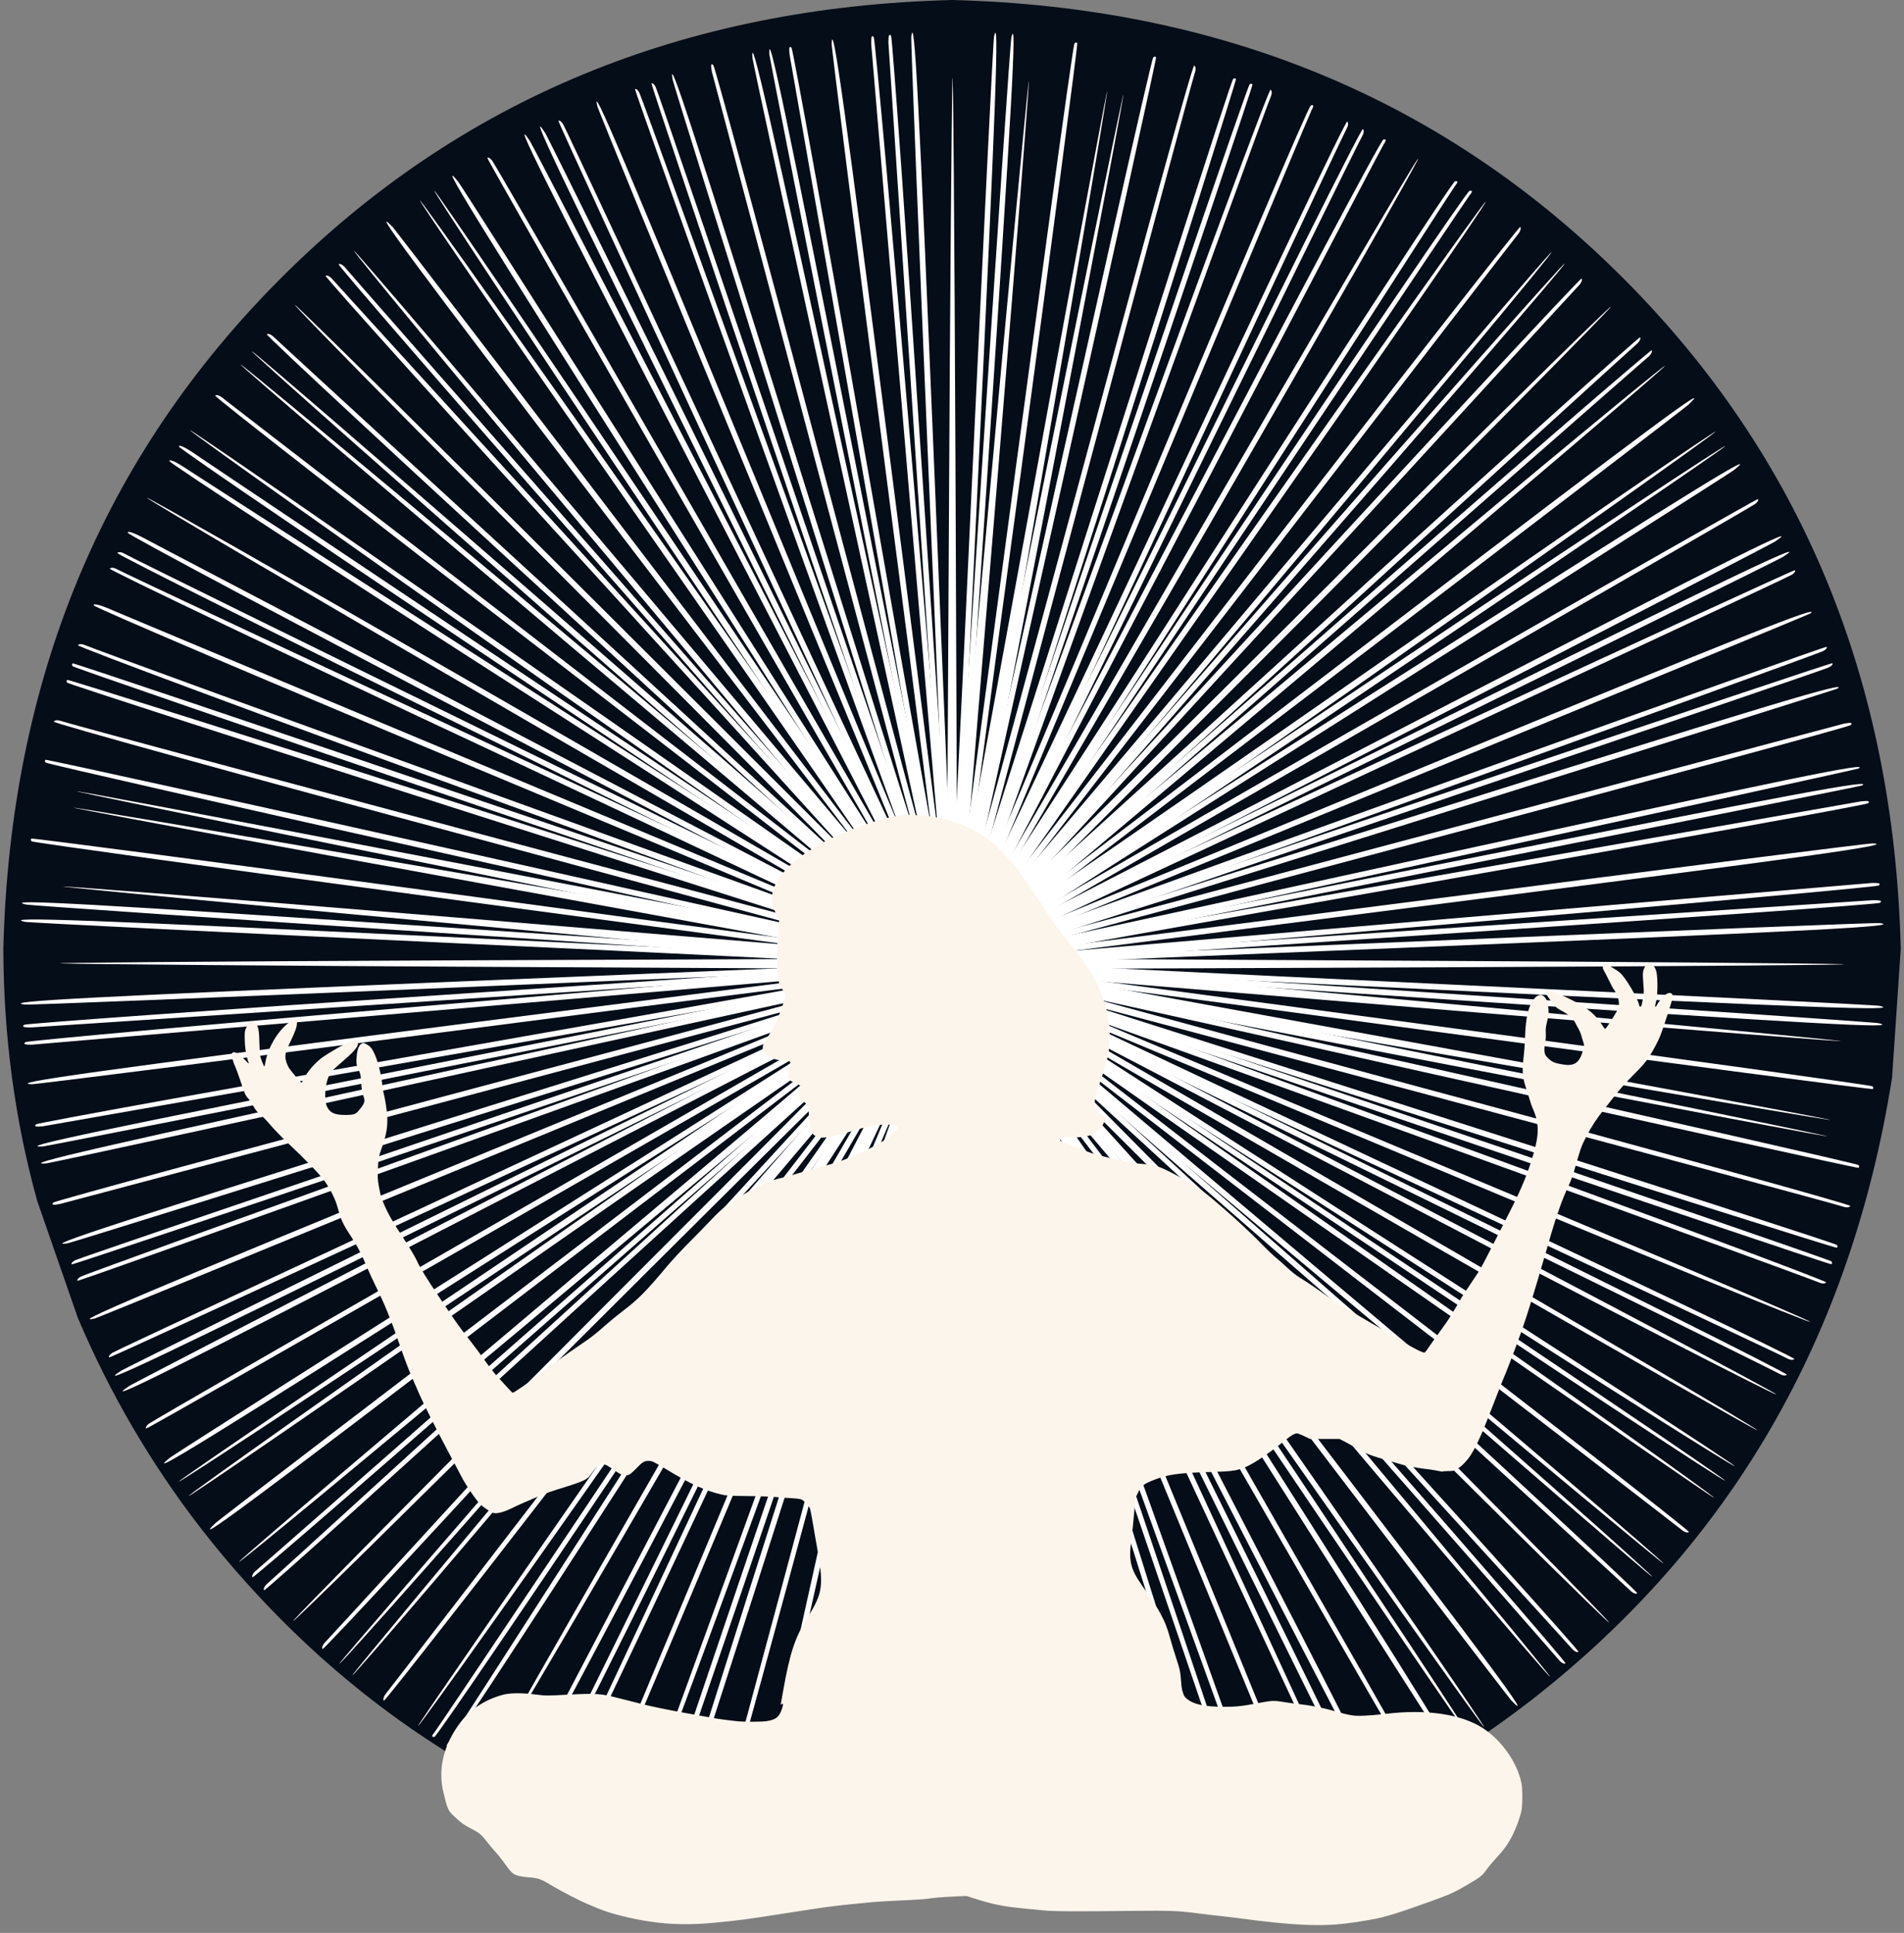 <?xml version="1.0" encoding="UTF-8" standalone="no"?><svg xmlns="http://www.w3.org/2000/svg" xmlns:xlink="http://www.w3.org/1999/xlink" fill="#000000" height="1253.4" preserveAspectRatio="xMidYMid meet" version="1" viewBox="-7.5 169.8 1234.7 1253.4" width="1234.7" zoomAndPan="magnify"><rect x="-7.5" y="169.8" width="1234.7" height="1253.4" fill="#808080" stroke="none"/><g><g><g fill="#050d18" id="change1_1"><path d="M1225.096,785.017L1219.48,868.498Q1179.552,1120.785,985.82,1272.045Q790.748,1423.183,526.399,1394.617Q274.111,1354.689,122.851,1160.957Q74.386,1098.335,43.01,1024.487L16.639,948.566Q-5.092,870.205,-5.337,785.017Q1.26,523.589,174.856,349.993Q348.452,176.398,609.88,169.801Q871.308,176.398,1044.903,349.993Q1218.499,523.589,1225.096,785.017" fill="inherit"/></g><g fill="#ffffff"><g id="change2_3"><path d="M607.194,1116.255L606.522,833.043L569.163,1111.781C548.583,1265.019,531.134,1390.966,530.463,1391.637C529.792,1392.308,529.12,1392.308,528.673,1391.861C528.225,1391.413,544.78,1265.69,565.361,1112.452C586.165,959.213,602.719,833.266,602.496,832.148C602.272,831.253,568.94,953.844,528.225,1104.398C487.734,1255.176,453.732,1377.991,452.836,1377.32C451.942,1376.649,451.718,1375.083,452.165,1373.517C456.192,1361.437,596.679,836.622,595.784,835.951C595.337,835.504,546.569,950.936,487.287,1092.766C428.229,1234.594,378.566,1350.922,377.224,1351.369C375.21,1352.041,375.21,1351.146,376.776,1348.237C378.566,1344.882,488.853,1080.909,582.139,856.98C588.626,841.097,593.548,828.345,593.1,828.345C592.653,828.345,528.673,938.408,450.599,1073.079C372.749,1207.75,308.322,1317.366,307.427,1316.919C306.532,1316.248,525.541,935.053,585.718,832.819C590.192,825.213,590.192,825.213,585.941,829.464C583.481,831.924,505.183,932.816,411.898,1053.84C318.836,1174.865,242.105,1273.296,241.434,1272.625C240.763,1271.954,241.21,1270.164,242.329,1268.598C243.671,1267.032,317.941,1170.615,407.424,1054.288C496.907,937.961,573.861,838.412,578.112,832.819C589.073,818.949,545.451,861.454,351.05,1055.407C258.436,1147.573,182.599,1222.067,182.599,1220.949C182.599,1219.83,272.529,1128.782,382.369,1018.719C581.914,818.949,581.914,818.726,550.596,842.439C533.371,855.413,432.255,932.592,325.771,1013.797C155.978,1143.546,115.04,1173.97,132.265,1157.416C134.726,1155.179,234.946,1078.448,354.853,987.176C474.759,895.904,574.532,819.621,576.322,817.608C578.336,815.594,576.546,816.041,571.848,818.726C463.127,882.035,87.971,1096.792,87.3,1096.121C86.629,1095.673,87.524,1094.107,89.09,1092.989C90.656,1091.647,200.272,1028.562,332.482,952.501C464.692,876.442,574.085,813.357,575.204,812.238C578.112,809.553,599.364,800.829,312.349,918.946C172.756,976.438,56.429,1024.087,53.968,1024.758C36.519,1029.009,83.721,1009.099,311.23,915.59C537.621,822.752,585.942,802.396,571.848,806.646C564.466,808.883,37.861,948.922,31.597,950.488C27.123,951.383,25.557,951.159,27.123,949.593C28.465,948.475,151.727,914.918,301.611,875.099C451.27,835.279,573.414,802.396,572.967,801.948C572.743,801.724,447.467,817.383,294.452,837.292C141.661,856.979,15.043,873.086,13.029,872.862C-3.077,872.191,52.402,864.585,294.228,833.49L570.282,798.145L315.481,796.802C175.217,796.131,48.151,795.012,32.716,794.565C17.28,794.117,132.265,793.223,288.188,792.552L571.624,791.434L292.886,754.074C139.647,733.493,13.7,716.044,13.029,715.373C12.358,714.702,12.358,714.03,12.806,713.583C13.253,713.136,138.976,729.69,292.215,750.271C445.454,771.076,571.401,787.631,572.519,787.407C573.414,787.183,450.823,753.851,300.268,713.136C149.49,672.645,26.676,638.642,27.347,637.746C28.018,636.852,29.584,636.628,31.15,637.075C43.006,641.102,568.045,781.367,568.716,780.696C569.163,780.249,453.507,731.48,311.901,672.421C170.071,613.363,53.744,563.7,53.296,562.358C52.849,561.016,56.876,561.91,62.245,564.147C69.18,567.279,493.326,744.455,569.163,775.775C572.966,777.564,576.322,778.459,576.322,778.235C576.322,777.788,466.258,713.584,331.587,635.734C196.916,557.66,87.3,493.233,87.747,492.562C88.419,491.443,455.297,702.174,571.848,770.629C579.454,775.327,579.454,775.327,575.204,770.853C572.743,768.392,471.851,690.095,350.826,596.809C229.801,503.747,131.37,427.016,132.041,426.345C132.712,425.674,134.502,426.121,136.068,427.24C137.634,428.582,234.051,502.852,350.379,592.335C466.706,682.041,566.255,758.773,571.848,763.247C586.165,774.208,540.976,728.125,349.26,535.737C257.093,443.347,182.599,367.51,183.717,367.51C184.836,367.51,275.884,457.44,385.948,567.28L585.941,766.826L557.978,729.914C542.542,709.557,465.363,608.442,386.395,505.09C260.672,340.218,230.696,299.951,247.25,317.177C249.487,319.637,326.218,419.857,417.49,539.764C508.763,659.671,585.047,759.444,587.06,761.234C589.073,763.247,588.626,761.458,585.941,756.759C535.831,671.08,307.874,272.883,308.545,272.212C308.993,271.541,310.559,272.435,311.677,274.002C313.019,275.568,376.104,385.183,452.164,517.394C528.225,649.604,591.31,758.996,592.429,760.115C595.113,763.247,602.496,781.367,485.721,497.26C428.228,357.668,380.578,241.341,379.908,238.88C375.657,221.654,395.343,268.409,489.076,496.142C582.138,722.533,602.272,770.629,598.021,756.759C595.784,749.377,455.744,222.773,454.178,216.509C453.283,212.035,453.507,210.469,455.073,212.035C456.191,213.377,489.747,336.863,529.567,486.522C569.387,636.182,602.272,758.325,602.719,758.102C602.943,757.654,587.284,632.379,567.374,479.364C547.688,326.573,531.58,199.955,531.804,197.942C532.475,182.059,540.081,237.314,571.176,479.14L606.522,755.194L607.865,504.867C608.535,367.287,609.654,239.999,610.101,222.102C610.548,204.206,611.444,317.401,612.115,473.548L613.234,757.654L625.09,668.172C664.686,371.985,688.175,198.837,689.293,197.942C689.965,197.271,690.635,197.271,691.083,197.718C691.53,198.166,674.976,323.889,654.395,477.127C633.591,630.366,617.036,756.312,617.26,757.431C617.484,758.325,650.816,635.734,691.53,485.18C732.021,334.403,765.801,211.588,766.919,212.259C767.814,212.93,768.037,214.496,767.59,216.062C763.564,228.142,623.3,752.957,623.971,753.628C624.419,754.075,673.187,638.643,732.245,496.813C791.527,354.984,840.966,238.657,842.532,238.209C844.545,237.538,844.545,238.433,842.979,241.341C841.19,244.696,730.903,508.669,637.617,732.823C631.13,748.482,626.208,761.234,626.656,761.234C626.88,761.234,691.083,651.17,768.933,516.499C847.006,381.828,911.433,271.989,912.105,272.66C912.999,273.107,851.704,380.486,776.091,511.354C700.479,641.998,636.499,752.509,634.038,756.759L629.564,764.589L634.486,758.996C637.17,755.865,715.467,654.973,808.305,534.62C901.144,414.266,977.874,316.283,978.322,316.954C978.993,317.625,978.545,319.415,977.427,320.981C976.084,322.546,903.38,416.95,815.688,530.816C727.994,644.683,651.264,744.232,645,752.285C630.012,771.524,654.619,747.587,868.929,534.172C961.32,442.005,1037.156,367.511,1037.156,368.63C1037.156,369.749,947.227,460.797,837.611,570.86L637.841,770.853L674.753,742.889C695.11,727.454,796.225,650.275,899.577,571.307C1064.449,445.585,1104.716,415.609,1087.491,432.163C1085.03,434.4,984.809,511.131,864.903,602.402C744.996,693.674,645.224,769.958,643.434,771.971C641.421,773.985,643.21,773.537,647.908,770.853C766.92,701.504,1131.784,492.787,1132.456,493.458C1133.127,493.906,1132.232,495.472,1130.666,496.59C1129.1,497.932,1019.483,561.017,887.273,637.077C755.063,713.137,645.895,776.222,644.553,777.341C641.644,780.025,620.168,788.749,909.421,669.738C1128.429,579.585,1173.17,561.912,1166.683,567.505C1166.235,567.952,1050.132,615.825,908.526,673.988C682.135,766.826,633.815,787.183,647.908,782.933C655.29,780.696,1181.895,640.657,1188.158,639.091C1192.633,638.196,1194.198,638.419,1192.633,639.986C1191.514,641.104,1067.805,674.66,918.145,714.479C768.486,754.299,646.342,787.183,646.566,787.631C647.014,787.855,772.288,771.971,925.304,752.285C1078.095,732.599,1204.936,716.493,1206.95,716.716C1222.833,717.388,1166.683,725.218,925.304,756.089L649.027,791.434L904.052,792.776C1044.315,793.447,1171.605,794.566,1187.041,795.014C1202.476,795.462,1087.491,796.355,931.568,797.027L648.132,798.145L926.869,835.504C1080.108,856.085,1206.055,873.535,1206.726,874.206C1207.398,874.877,1207.398,875.548,1206.95,875.995C1206.503,876.443,1080.78,859.889,927.54,839.307C774.302,818.502,648.356,801.948,647.237,802.172C646.342,802.396,768.933,835.728,919.487,876.442C1070.265,916.933,1193.08,950.937,1192.409,951.832C1191.738,952.727,1190.172,952.95,1188.606,952.503C1176.526,948.476,651.711,808.212,651.04,808.883C650.593,809.33,766.025,858.098,907.855,917.38C1049.685,976.439,1166.013,1025.879,1166.46,1026.997C1166.684,1028.116,1055.054,982.479,918.145,925.21C627.327,803.961,643.434,810.449,643.434,811.568C643.434,812.015,753.497,875.995,888.169,954.068C1022.84,1031.918,1132.456,1096.346,1132.008,1097.241C1131.338,1098.135,750.142,879.127,647.908,818.95C640.302,814.476,640.302,814.476,644.553,818.726C647.014,821.187,747.905,899.484,868.93,992.769C989.955,1085.831,1088.386,1162.563,1087.715,1163.234C1087.044,1163.905,1085.254,1163.458,1083.689,1162.339C1082.122,1160.996,985.705,1086.726,869.377,997.244C753.05,907.537,653.501,830.806,647.908,826.332C633.591,815.37,678.779,861.454,870.496,1053.841C962.663,1146.232,1037.157,1222.068,1036.039,1222.068C1034.92,1222.068,943.872,1132.138,833.808,1022.522C634.038,822.753,633.815,822.753,657.528,854.072C670.502,871.297,747.681,972.412,828.887,1078.896C958.637,1248.69,989.061,1289.628,972.506,1272.402C970.269,1269.941,893.538,1169.721,802.265,1049.815C710.993,929.908,634.709,830.135,632.696,828.345C630.683,826.332,631.13,828.121,633.815,832.819C697.124,941.541,911.882,1316.696,911.211,1317.367C910.763,1318.038,909.197,1317.143,908.079,1315.577C906.737,1314.011,843.652,1204.395,767.591,1072.185C691.531,939.975,628.445,830.806,627.327,829.464C624.642,826.556,615.694,804.409,734.93,1094.555C792.87,1235.266,840.072,1351.594,839.625,1352.937C838.506,1355.844,848.797,1380.228,727.995,1086.726C637.618,866.599,617.484,818.726,621.734,832.819C623.971,840.202,764.012,1366.806,765.578,1373.07C766.473,1377.544,766.249,1379.11,764.907,1377.544C763.565,1376.425,730.008,1252.716,690.188,1103.056C650.369,953.397,617.484,831.253,617.036,831.477C616.813,831.924,632.472,957.2,652.382,1110.215C672.069,1263.006,688.176,1389.624,687.952,1391.638C687.281,1407.744,679.675,1352.041,648.579,1110.438L613.234,834.162L611.892,1115.36C611.22,1269.941,609.878,1397.23,609.207,1398.124C608.313,1398.796,607.417,1271.955,607.194,1116.255 Z" fill="inherit"/></g><g id="change2_4"><path d="M579.537,1114.832L603.244,832.613L542.032,1107.101C508.338,1257.999,480.114,1381.977,479.388,1382.588C478.661,1383.198,477.993,1383.141,477.586,1382.656C477.178,1382.172,504.492,1258.34,538.186,1107.442C572.103,956.563,599.436,832.508,599.309,831.375C599.163,830.464,555.403,949.731,501.881,1096.222C448.563,1242.955,404.116,1362.388,403.282,1361.642C402.449,1360.896,402.36,1359.317,402.941,1357.795C407.992,1346.106,593.129,835.331,592.295,834.586C591.888,834.102,533.366,944.908,462.096,1081.109C391.05,1217.328,331.559,1328.95,330.183,1329.28C328.12,1329.775,328.197,1328.883,330.007,1326.121C332.079,1322.932,464.677,1069.431,576.89,854.362C584.72,839.096,590.721,826.815,590.275,826.777C589.83,826.738,516.614,930.887,427.239,1058.337C338.087,1185.808,264.464,1289.472,263.611,1288.949C262.777,1288.204,513.783,927.274,582.535,830.599C587.648,823.407,587.648,823.407,583.047,827.275C580.384,829.515,493.693,923.293,390.337,1035.84C287.204,1148.405,202.286,1239.867,201.675,1239.14C201.064,1238.413,201.664,1236.669,202.913,1235.205C204.385,1233.761,286.679,1144.093,385.841,1035.9C485.004,927.707,570.242,835.151,574.958,829.945C587.073,817.07,539.953,855.662,329.58,1032.162C229.377,1116.015,147.41,1183.706,147.506,1182.592C147.603,1181.477,245.035,1098.507,363.941,998.306C579.94,816.454,579.96,816.231,546.716,837.16C528.438,848.604,421.055,916.793,307.976,988.532C127.646,1103.185,84.241,1129.972,102.828,1114.963C105.472,1112.946,211.924,1045.125,339.242,964.512C466.559,883.9,572.528,816.487,574.484,814.635C576.663,812.802,574.842,813.094,569.93,815.364C456.163,869.08,63.916,1050.751,63.305,1050.025C62.675,1049.521,63.702,1048.038,65.358,1047.059C67.033,1045.856,181.673,992.439,319.939,928.041C458.205,863.643,572.621,810.208,573.832,809.19C576.96,806.765,598.884,799.903,302.768,892.877C158.745,938.141,38.749,975.601,36.239,976.058C18.489,978.791,67.23,963.017,301.943,889.437C535.483,816.43,585.377,800.308,570.97,803.329C563.422,804.922,26.719,899.117,20.344,900.138C15.809,900.644,14.268,900.286,15.963,898.861C17.397,897.862,143.09,875.04,295.844,848.269C448.375,821.478,572.896,799.23,572.489,798.745C572.285,798.503,446.127,803.321,291.966,809.987C138.047,816.449,10.513,821.598,8.526,821.202C-7.463,819.147,48.465,816.344,292.07,806.179L570.142,794.725L316.401,771.457C176.716,758.715,50.219,746.664,34.879,744.89C19.539,743.115,134.174,752.121,289.576,764.873L572.056,788.154L297.568,726.942C146.67,693.248,22.692,665.024,22.082,664.297C21.471,663.571,21.528,662.902,22.013,662.495C22.497,662.088,146.328,689.401,297.227,723.096C448.106,757.013,572.161,784.346,573.295,784.219C574.206,784.073,454.938,740.314,308.447,686.792C161.713,633.474,42.281,589.026,43.027,588.192C43.773,587.358,45.352,587.27,46.874,587.85C58.34,592.883,569.357,777.817,570.083,777.206C570.567,776.799,459.538,718.257,323.541,647.229C187.321,576.183,75.699,516.692,75.369,515.316C75.039,513.94,78.974,515.178,84.13,517.869C90.77,521.587,498.093,734.611,570.953,772.341C574.587,774.452,577.853,775.632,577.873,775.409C577.911,774.963,473.782,701.525,346.311,612.372C218.86,522.997,115.196,449.375,115.699,448.745C116.465,447.688,463.843,689.214,574.07,767.446C581.243,772.781,581.243,772.781,577.394,767.958C575.154,765.295,481.376,678.604,368.829,575.248C256.263,472.115,164.802,387.196,165.528,386.585C166.255,385.974,167.999,386.574,169.463,387.824C170.908,389.296,260.575,471.589,368.768,570.752C476.943,670.137,569.519,755.153,574.705,760.091C588.026,772.244,546.971,722.443,372.525,514.267C288.653,414.288,220.962,332.32,222.076,332.417C223.191,332.513,306.161,429.946,406.362,548.851L588.439,764.871L563.756,725.689C550.129,704.078,481.94,596.696,412.161,486.93C301.095,311.85,274.695,269.152,289.705,287.738C291.723,290.382,359.543,396.835,440.156,524.152C520.769,651.47,588.182,757.438,590.034,759.395C591.867,761.574,591.575,759.753,589.305,754.841C546.755,665.166,353.917,248.827,354.644,248.216C355.147,247.586,356.63,248.612,357.61,250.269C358.812,251.944,412.228,366.583,476.627,504.849C541.025,643.115,594.461,757.532,595.479,758.743C597.884,762.093,603.68,780.782,511.791,487.679C466.527,343.656,429.066,223.659,428.61,221.15C425.857,203.622,441.447,251.898,515.231,486.853C588.462,720.414,604.381,770.065,601.34,755.881C599.747,748.333,505.551,211.63,504.53,205.255C504.024,200.72,504.381,199.179,505.807,200.874C506.805,202.308,529.609,328.223,556.399,480.755C583.19,633.286,605.44,757.807,605.905,757.622C606.167,757.196,601.348,631.038,594.682,476.877C588.219,322.958,583.07,195.424,583.466,193.438C585.502,177.671,588.323,233.376,598.489,476.981L609.944,755.053L632.827,505.77C645.337,368.759,657.407,242.039,659.393,224.247C661.379,206.456,652.528,319.308,639.758,474.933L616.419,758.081L635.933,669.951C700.875,378.272,739.179,207.788,740.37,206.993C741.097,206.382,741.766,206.44,742.173,206.924C742.58,207.408,715.267,331.24,681.573,482.138C647.656,633.017,620.323,757.072,620.449,758.205C620.596,759.116,664.356,639.849,717.877,493.357C771.195,346.625,815.42,227.173,816.476,227.938C817.31,228.684,817.398,230.263,816.817,231.785C811.766,243.473,626.852,754.268,627.463,754.994C627.871,755.478,686.393,644.672,757.439,508.452C828.709,372.251,887.976,260.611,889.575,260.3C891.639,259.805,891.562,260.696,889.751,263.459C887.679,266.647,755.082,520.148,642.85,735.441C635.038,750.484,629.038,762.764,629.483,762.803C629.706,762.822,703.145,658.693,792.297,531.223C881.672,403.771,955.313,299.885,955.924,300.611C956.778,301.133,886.467,402.838,799.871,526.713C713.295,650.364,640.04,754.957,637.223,758.981L632.092,766.396L637.476,761.248C640.42,758.359,727.11,664.58,829.963,552.664C932.816,440.747,1017.695,349.732,1018.083,350.44C1018.694,351.166,1018.094,352.911,1016.845,354.374C1015.373,355.819,934.813,443.615,837.645,549.511C740.477,655.406,655.463,747.982,648.529,755.466C631.941,773.344,658.517,751.614,890.401,557.436C990.382,473.564,1072.348,405.873,1072.252,406.988C1072.155,408.102,974.723,491.072,856.041,591.293L639.799,773.349L678.98,748.666C700.591,735.04,807.973,666.851,917.738,597.072C1092.819,486.006,1135.517,459.607,1116.931,474.617C1114.287,476.634,1007.834,544.454,880.517,625.067C753.199,705.68,647.231,773.093,645.274,774.945C643.096,776.778,644.917,776.486,649.828,774.216C774.367,715.367,1155.842,538.829,1156.453,539.555C1157.083,540.059,1156.058,541.542,1154.401,542.521C1152.726,543.724,1038.086,597.139,899.82,661.538C761.553,725.937,647.361,779.391,645.927,780.39C642.798,782.814,620.652,789.658,919.074,695.984C1145.029,625.016,1191.125,611.259,1184.18,616.273C1183.696,616.68,1063.903,654.382,917.817,700.142C684.275,773.15,634.382,789.272,648.789,786.251C656.336,784.658,1193.04,690.463,1199.415,689.441C1203.95,688.935,1205.49,689.293,1203.796,690.718C1202.585,691.736,1076.446,714.52,923.915,741.31C771.384,768.101,646.863,790.35,647.047,790.816C647.474,791.077,773.651,786.035,927.793,779.592C1081.711,773.13,1209.469,768.001,1211.455,768.397C1227.222,770.433,1170.606,773.401,927.466,783.382L649.172,794.816L903.135,818.104C1042.82,830.845,1169.541,842.915,1184.881,844.69C1200.22,846.464,1085.585,837.458,930.183,824.707L647.702,801.426L922.19,862.637C1073.089,896.331,1197.067,924.556,1197.677,925.283C1198.288,926.009,1198.23,926.678,1197.746,927.085C1197.262,927.492,1073.43,900.178,922.531,866.484C771.652,832.567,647.598,805.234,646.464,805.361C645.554,805.506,764.821,849.266,911.312,902.788C1058.045,956.106,1177.478,1000.554,1176.732,1001.388C1175.986,1002.222,1174.408,1002.31,1172.886,1001.73C1161.197,996.678,650.402,811.763,649.676,812.374C649.191,812.781,759.997,871.303,896.199,942.573C1032.419,1013.619,1144.06,1072.888,1144.409,1074.042C1144.536,1075.175,1037.248,1020.099,905.777,951.259C626.474,805.43,641.963,813.279,641.866,814.394C641.828,814.84,745.976,888.055,873.428,977.43C1000.899,1066.582,1104.563,1140.206,1104.04,1141.058C1103.294,1141.892,742.363,890.887,645.689,822.134C638.496,817.022,638.496,817.022,642.365,821.622C644.605,824.285,738.383,910.976,850.93,1014.332C963.496,1117.465,1054.957,1202.384,1054.231,1202.995C1053.505,1203.606,1051.76,1203.006,1050.297,1201.757C1048.852,1200.284,959.184,1117.991,850.99,1018.828C742.816,919.442,650.24,834.428,645.053,829.488C631.733,817.335,672.787,867.137,847.233,1075.311C931.107,1175.292,998.797,1257.259,997.682,1257.163C996.568,1257.066,913.598,1159.634,813.378,1040.951C631.543,824.729,631.32,824.71,652.25,857.953C663.693,876.231,731.883,983.614,803.622,1096.693C918.276,1277.023,945.064,1320.428,930.053,1301.841C928.037,1299.197,860.216,1192.745,779.603,1065.428C698.99,938.11,631.576,832.142,629.725,830.185C627.892,828.006,628.183,829.827,630.454,834.739C684.17,948.506,865.842,1340.753,865.115,1341.363C864.612,1341.994,863.128,1340.968,862.149,1339.312C860.947,1337.636,807.53,1222.996,743.132,1084.731C678.733,946.464,625.278,832.271,624.279,830.837C621.855,827.709,614.846,804.874,708.666,1104.207C754.28,1249.382,791.295,1369.341,790.734,1370.639C789.369,1373.44,797.523,1398.62,702.431,1095.809C631.335,868.721,615.397,819.292,618.418,833.699C620.012,841.246,714.208,1377.95,715.229,1384.326C715.735,1388.86,715.378,1390.401,714.175,1388.725C712.934,1387.496,690.15,1261.356,663.359,1108.825C636.569,956.294,614.319,831.773,613.854,831.958C613.592,832.384,618.411,958.542,625.077,1112.703C631.54,1266.622,636.689,1394.156,636.292,1396.143C634.237,1412.132,631.454,1355.98,621.269,1112.598L609.834,834.305L584.294,1114.344C570.32,1268.293,558.027,1394.994,557.282,1395.828C556.333,1396.42,566.358,1269.972,579.537,1114.832 Z" fill="inherit"/></g><g id="change2_1"><path d="M551.154,1110.858L599.903,831.873L514.488,1099.818C467.488,1247.116,428.334,1368.087,427.556,1368.631C426.778,1369.175,426.117,1369.058,425.755,1368.539C425.392,1368.02,463.627,1247.113,510.626,1099.815C557.846,952.556,596.119,831.429,596.094,830.289C596.03,829.369,541.821,944.265,475.465,1085.407C409.29,1226.808,354.383,1341.807,353.618,1340.991C352.855,1340.173,352.908,1338.592,353.621,1337.128C359.694,1325.936,589.586,833.679,588.822,832.862C588.46,832.344,520.301,937.498,437.184,1066.81C354.288,1196.161,285.092,1302.041,283.693,1302.246C281.593,1302.556,281.749,1301.675,283.799,1299.084C286.146,1296.093,440.795,1055.409,571.717,851.188C580.875,836.68,587.946,824.983,587.506,824.905C587.065,824.827,504.865,922.04,404.494,1041.025C304.343,1160.049,221.78,1256.744,220.977,1256.148C220.213,1255.33,502.366,918.19,579.456,828.023C585.189,821.314,585.189,821.314,580.262,824.757C577.409,826.751,482.711,912.436,369.742,1015.33C256.994,1118.263,164.267,1201.798,163.723,1201.02C163.18,1200.242,163.932,1198.557,165.307,1197.21C166.902,1195.903,256.854,1113.921,365.259,1014.989C473.664,916.058,566.806,831.461,571.966,826.696C585.18,814.951,534.811,849.193,309.554,1006.256C202.281,1080.852,114.611,1140.973,114.806,1139.871C115.002,1138.77,219.437,1064.807,346.793,975.595C578.131,813.702,578.17,813.482,543.195,831.367C523.97,841.138,410.941,899.492,291.922,960.875C102.097,1059.012,56.479,1081.827,76.329,1068.532C79.142,1066.758,191.212,1008.689,325.203,939.735C459.193,870.783,570.745,813.075,572.858,811.405C575.192,809.774,573.352,809.902,568.258,811.726C450.159,855.096,43.291,1001.11,42.747,1000.332C42.164,999.774,43.318,998.389,45.055,997.561C46.831,996.512,165.772,953.518,309.224,901.69C452.676,849.862,571.397,806.829,572.694,805.923C576.026,803.787,598.474,798.904,295.254,865.136C147.772,897.393,24.916,924.017,22.376,924.249C4.453,925.39,54.405,914.02,294.738,861.637C533.853,809.719,584.984,798.105,570.365,799.831C562.706,800.745,19.747,846.766,13.306,847.215C8.744,847.316,7.241,846.822,9.056,845.553C10.573,844.686,137.799,833.149,292.33,820.089C446.641,806.989,572.649,795.919,572.287,795.4C572.105,795.141,446.019,788.704,291.877,781.613C137.995,774.341,10.509,768.112,8.565,767.54C-7.177,764.07,48.778,766.259,292.32,777.83L570.307,791.188L319.647,745.412C181.651,720.281,56.73,697.012,41.61,693.878C26.488,690.745,139.866,709.924,293.515,736.466L572.799,784.813L304.853,699.398C157.555,652.398,36.585,613.244,36.041,612.466C35.497,611.688,35.614,611.027,36.133,610.665C36.651,610.303,157.558,648.536,304.856,695.536C452.115,742.756,573.242,781.029,574.383,781.004C575.303,780.94,460.407,726.732,319.264,660.375C177.863,594.201,62.864,539.293,63.681,538.528C64.498,537.765,66.079,537.818,67.543,538.531C78.515,544.564,571.03,774.277,571.809,773.733C572.327,773.37,466.952,705.172,337.822,622.315C208.471,539.418,102.592,470.223,102.385,468.823C102.179,467.423,105.988,469.007,110.884,472.146C117.166,476.44,503.898,724.895,573.108,768.965C576.54,771.39,579.688,772.857,579.727,772.636C579.805,772.196,482.63,689.775,363.607,589.624C244.622,489.253,147.927,406.691,148.485,406.108C149.341,405.123,473.828,676.628,576.649,764.367C583.318,770.32,583.318,770.32,579.914,765.173C577.92,762.32,492.236,667.622,389.341,554.652C286.408,441.904,202.873,349.177,203.651,348.634C204.429,348.09,206.114,348.843,207.46,350.218C208.768,351.813,290.749,441.765,389.681,550.169C488.574,658.794,573.21,751.716,577.936,757.097C590.122,770.389,553.666,717.128,398.454,494.244C323.82,387.192,263.698,299.521,264.799,299.716C265.9,299.912,339.864,404.347,429.076,531.704L591.19,763.081L570.095,721.856C558.447,699.118,500.093,586.089,440.366,470.545C345.335,286.269,322.843,241.39,336.139,261.239C337.912,264.052,395.982,376.122,464.935,510.112C533.889,644.104,591.596,755.655,593.267,757.769C594.898,760.103,594.769,758.262,592.946,753.168C558.552,660.06,403.561,228.201,404.339,227.657C404.896,227.074,406.282,228.228,407.11,229.966C408.159,231.742,451.153,350.682,502.981,494.135C554.809,637.587,597.842,756.308,598.748,757.604C600.845,761.156,604.953,780.287,539.535,480.164C507.278,332.682,480.653,209.826,480.422,207.286C479.241,189.583,490.469,239.055,543.034,479.648C595.172,718.803,606.606,769.675,604.84,755.276C603.926,747.616,557.905,204.656,557.455,198.215C557.355,193.653,557.848,192.151,559.117,193.966C559.984,195.483,571.483,322.929,584.582,477.24C597.682,631.552,608.753,757.559,609.233,757.417C609.531,757.016,615.967,630.929,623.058,476.787C630.329,322.905,636.559,195.419,637.13,193.476C640.562,177.953,638.412,233.688,626.841,477.231L613.484,755.217L658.479,508.963C683.141,373.61,706.449,248.469,710.012,230.925C713.575,213.381,694.708,324.996,668.128,478.866L619.663,758.811L646.949,672.769C737.611,388.032,790.947,221.637,792.204,220.951C792.982,220.407,793.643,220.524,794.006,221.043C794.368,221.561,756.135,342.468,709.135,489.766C661.915,637.026,623.642,758.153,623.667,759.293C623.732,760.213,677.94,645.317,744.295,504.175C810.47,362.773,865.158,247.735,866.142,248.591C866.906,249.408,866.853,250.989,866.139,252.453C860.067,263.645,630.395,755.941,630.939,756.719C631.302,757.238,699.46,652.083,782.357,522.732C865.473,393.42,934.448,287.502,936.069,287.334C938.168,287.025,938.012,287.906,935.962,290.497C933.615,293.488,778.966,534.172,648.006,738.614C638.885,752.902,631.815,764.599,632.255,764.677C632.476,764.716,714.896,667.541,815.047,548.517C915.419,429.532,998.02,332.617,998.564,333.394C999.367,333.991,920.278,429.029,822.994,544.7C725.748,660.149,643.469,757.803,640.305,761.559L634.534,768.488L640.355,763.84C643.545,761.225,738.243,675.54,850.654,573.228C963.066,470.917,1055.715,387.822,1056.038,388.561C1056.582,389.339,1055.829,391.023,1054.454,392.37C1052.859,393.678,964.801,473.95,858.587,570.772C752.374,667.593,659.452,752.229,651.879,759.066C633.764,775.395,662.17,756.119,910.427,583.364C1017.481,508.729,1105.15,448.608,1104.955,449.709C1104.76,450.811,1000.325,524.774,873.188,614.026L641.591,776.1L682.815,755.005C705.553,743.358,818.582,685.003,934.126,625.277C1118.403,530.246,1163.283,507.754,1143.434,521.049C1140.62,522.823,1028.55,580.892,894.559,649.846C760.567,718.799,649.016,776.507,646.902,778.177C644.569,779.809,646.409,779.68,651.503,777.856C780.788,730.333,1176.471,588.471,1177.015,589.249C1177.598,589.807,1176.444,591.193,1174.707,592.021C1172.931,593.069,1053.989,636.063,910.537,687.891C767.085,739.72,648.584,782.792,647.068,783.659C643.736,785.795,621.067,790.639,926.646,723.915C1158.025,673.353,1205.163,663.757,1197.8,668.132C1197.281,668.494,1074.605,695.378,925.024,727.944C685.908,779.863,634.777,791.477,649.396,789.751C657.055,788.836,1200.016,742.816,1206.457,742.367C1211.019,742.266,1212.521,742.759,1210.707,744.029C1209.41,744.934,1081.743,756.393,927.431,769.493C773.12,782.592,647.113,793.663,647.255,794.143C647.656,794.441,773.781,800.657,927.885,807.968C1081.767,815.239,1209.474,821.509,1211.417,822.08C1226.94,825.513,1170.285,823.426,927.221,811.713L649.014,798.317L899.894,844.13C1037.89,869.261,1163.032,892.57,1178.153,895.703C1193.274,898.837,1079.896,879.657,926.246,853.116L646.962,804.769L914.908,890.184C1062.207,937.183,1183.178,976.338,1183.721,977.116C1184.265,977.894,1184.148,978.555,1183.63,978.917C1183.111,979.28,1062.204,941.045,914.905,894.046C767.646,846.826,646.519,808.552,645.379,808.578C644.459,808.642,759.354,862.85,900.496,929.206C1041.899,995.381,1156.898,1050.29,1156.081,1051.054C1155.264,1051.818,1153.684,1051.765,1152.219,1051.052C1141.027,1044.979,648.73,815.305,647.952,815.849C647.434,816.212,752.588,884.37,881.9,967.487C1011.252,1050.383,1117.171,1119.36,1117.416,1120.54C1117.441,1121.68,1015.485,1057.268,890.667,976.992C625.462,806.866,640.19,816.064,639.994,817.166C639.916,817.606,737.13,899.807,856.116,1000.178C975.14,1100.329,1071.835,1182.892,1071.239,1183.695C1070.421,1184.459,733.28,902.305,643.112,825.215C636.403,819.483,636.403,819.483,639.847,824.409C641.841,827.262,727.525,921.96,830.42,1034.929C933.353,1147.678,1016.889,1240.405,1016.111,1240.949C1015.333,1241.493,1013.649,1240.74,1012.302,1239.365C1010.994,1237.77,929.012,1147.818,830.08,1039.413C731.187,930.788,646.55,837.866,641.824,832.484C629.639,819.193,666.095,872.454,821.307,1095.338C895.943,1202.392,956.064,1290.061,954.962,1289.867C953.861,1289.671,879.898,1185.236,790.646,1058.099C628.792,826.54,628.571,826.501,646.457,861.477C656.228,880.702,714.583,993.731,775.965,1112.749C874.103,1302.575,896.918,1348.194,883.623,1328.343C881.85,1325.53,823.779,1213.46,754.826,1079.469C685.872,945.478,628.164,833.927,626.494,831.813C624.863,829.479,624.991,831.319,626.815,836.414C670.185,954.512,816.201,1361.382,815.423,1361.925C814.865,1362.508,813.479,1361.354,812.651,1359.617C811.603,1357.841,768.609,1238.899,716.78,1095.447C664.952,951.995,621.88,833.494,621.012,831.978C618.876,828.646,613.93,805.278,680.717,1111.776C713.22,1260.438,739.404,1383.217,738.73,1384.46C737.12,1387.128,742.999,1412.934,675.254,1102.857C624.667,870.339,613.194,819.687,614.92,834.306C615.835,841.965,661.856,1384.926,662.306,1391.367C662.406,1395.928,661.913,1397.431,660.864,1395.655C659.737,1394.319,648.278,1266.653,635.178,1112.341C622.079,958.03,611.008,832.022,610.529,832.165C610.23,832.566,603.794,958.652,596.704,1112.794C589.432,1266.677,583.202,1394.163,582.63,1396.107C579.159,1411.849,581.388,1355.674,592.92,1112.351L606.316,834.145L555.936,1110.797C528.307,1262.89,504.778,1387.993,503.962,1388.757C502.963,1389.261,524.211,1264.209,551.154,1110.858 Z" fill="inherit"/></g><g id="change2_2"><path d="M545.26,1109.706L599.212,831.679L508.806,1097.982C459.062,1244.376,417.654,1364.595,416.867,1365.123C416.079,1365.652,415.42,1365.523,415.068,1364.998C414.715,1364.473,455.201,1244.301,504.945,1097.908C554.908,951.557,595.437,831.166,595.433,830.025C595.386,829.104,539.041,942.967,470.059,1082.845C401.254,1222.984,344.207,1336.938,343.459,1336.106C342.71,1335.275,342.793,1333.696,343.534,1332.245C349.814,1321.168,588.863,833.293,588.115,832.462C587.762,831.937,517.651,935.799,432.132,1063.536C346.834,1191.315,275.672,1295.883,274.269,1296.062C272.164,1296.332,272.337,1295.455,274.434,1292.903C276.837,1289.956,435.955,1052.204,570.67,850.465C580.098,836.131,587.386,824.567,586.947,824.481C586.508,824.395,502.506,920.056,399.929,1037.144C297.573,1154.276,213.217,1249.411,212.426,1248.8C211.677,1247.969,500.08,916.159,578.841,827.448C584.698,820.848,584.698,820.848,579.707,824.199C576.818,826.139,480.536,910.039,365.664,1010.804C251.012,1111.612,156.741,1193.4,156.212,1192.612C155.683,1191.824,156.467,1190.154,157.867,1188.833C159.486,1187.556,250.954,1107.269,361.188,1010.38C471.422,913.492,566.129,830.65,571.378,825.982C584.808,814.486,533.808,847.781,305.656,1000.608C197.008,1073.186,108.23,1131.658,108.446,1130.561C108.662,1129.463,214.46,1057.465,343.462,970.648C577.784,813.106,577.827,812.886,542.524,830.115C523.119,839.524,409.02,895.757,288.875,954.905C97.25,1049.478,51.214,1071.437,71.308,1058.515C74.154,1056.794,187.289,1000.829,322.545,934.391C457.8,867.954,570.411,812.341,572.555,810.71C574.919,809.123,573.077,809.217,567.949,810.945C449.06,852.101,39.535,990.487,39.006,989.7C38.434,989.131,39.614,987.768,41.366,986.972C43.161,985.956,162.885,945.192,307.28,896.053C451.675,846.915,571.18,806.108,572.493,805.226C575.864,803.153,598.399,798.69,293.995,859.245C145.936,888.741,22.604,913.065,20.06,913.249C2.119,914.055,52.274,903.62,293.544,855.737C533.588,808.296,584.927,797.639,570.278,799.091C562.603,799.863,18.879,835.73,12.431,836.059C7.868,836.074,6.375,835.553,8.213,834.318C9.746,833.479,137.165,824.321,291.913,814.151C446.442,803.937,572.635,795.223,572.282,794.698C572.106,794.435,446.162,785.643,292.179,775.674C138.46,765.528,11.112,756.918,9.18,756.31C-6.495,752.546,49.41,755.78,292.693,771.899L570.381,790.449L320.621,739.998C183.119,712.293,58.654,686.694,43.595,683.278C28.535,679.863,141.534,701.157,294.661,730.565L572.992,784.122L306.689,693.715C160.295,643.972,40.077,602.564,39.548,601.776C39.019,600.988,39.149,600.33,39.674,599.977C40.199,599.625,160.37,640.111,306.764,689.854C453.115,739.818,573.506,780.347,574.647,780.343C575.568,780.296,461.705,723.951,321.827,654.969C181.687,586.164,67.734,529.117,68.565,528.368C69.396,527.62,70.976,527.702,72.426,528.443C83.284,534.68,571.421,773.554,572.21,773.025C572.735,772.672,468.652,702.517,341.092,617.262C213.313,531.963,108.745,460.801,108.565,459.398C108.385,457.994,112.163,459.649,117,462.879C123.201,467.29,505.223,722.927,573.598,768.283C576.984,770.772,580.104,772.297,580.147,772.077C580.233,771.638,484.615,687.416,367.484,585.058C250.394,482.482,155.259,398.127,155.828,397.555C156.702,396.587,476.06,674.107,577.223,763.751C583.781,769.828,583.781,769.828,580.473,764.618C578.533,761.729,494.633,665.447,393.867,550.574C293.058,435.922,211.271,341.651,212.059,341.122C212.847,340.592,214.517,341.377,215.837,342.776C217.115,344.396,297.401,435.864,394.291,546.098C491.137,656.552,574.022,751.039,578.647,756.507C590.582,770.024,555.127,716.092,404.107,490.346C331.486,381.918,273.012,293.14,274.11,293.356C275.207,293.571,347.206,399.37,434.024,528.372L591.786,762.737L571.465,721.126C560.244,698.174,504.012,584.075,446.455,467.435C354.883,281.415,333.234,236.123,346.156,256.218C347.877,259.064,403.842,372.199,470.28,507.454C536.718,642.711,592.331,755.321,593.962,757.465C595.549,759.829,595.455,757.987,593.727,752.859C561.078,659.125,414.183,224.445,414.971,223.916C415.54,223.344,416.904,224.523,417.699,226.276C418.715,228.071,459.478,347.795,508.617,492.19C557.756,636.585,598.564,756.09,599.446,757.403C601.476,760.994,605.226,780.197,545.426,478.905C515.93,330.846,491.606,207.514,491.422,204.97C490.572,187.248,500.874,236.922,548.934,478.454C596.595,718.541,607.077,769.618,605.581,755.189C604.809,747.513,568.94,203.789,568.612,197.34C568.596,192.777,569.118,191.284,570.353,193.122C571.191,194.656,580.306,322.294,590.52,476.823C600.734,631.352,609.449,757.545,609.932,757.412C610.237,757.016,619.028,631.072,628.998,477.089C639.143,323.37,647.754,196.022,648.361,194.09C652.082,178.634,648.891,234.319,632.772,477.603L614.224,755.292L663.811,509.921C690.999,375.053,716.64,250.369,720.53,232.895C724.42,215.42,703.471,326.664,674.021,480.009L620.335,759L649.223,673.483C745.189,390.49,801.625,225.12,802.895,224.458C803.683,223.929,804.342,224.058,804.694,224.583C805.047,225.109,764.561,345.28,714.817,491.675C664.854,638.026,624.325,758.416,624.329,759.557C624.376,760.478,680.722,646.615,749.702,506.737C818.508,366.597,875.335,252.601,876.303,253.475C877.052,254.306,876.969,255.885,876.228,257.336C869.948,268.413,631.118,756.332,631.647,757.119C632,757.645,702.111,653.782,787.41,526.003C872.928,398.266,943.87,293.655,945.494,293.518C947.599,293.248,947.426,294.126,945.328,296.678C942.926,299.625,783.807,537.378,649.049,739.337C639.663,753.451,632.376,765.014,632.815,765.1C633.034,765.144,717.256,669.526,819.613,552.394C922.19,435.305,1006.588,339.95,1007.117,340.738C1007.909,341.349,927.058,434.893,827.63,548.726C728.244,662.338,644.155,758.437,640.921,762.134L635.021,768.954L640.929,764.415C644.167,761.86,740.449,677.959,854.753,577.766C969.057,477.573,1063.241,396.224,1063.551,396.969C1064.08,397.757,1063.296,399.426,1061.896,400.747C1060.277,402.025,970.734,480.638,862.73,575.458C754.726,670.278,660.239,753.163,652.54,759.857C634.123,775.845,662.884,757.102,914.325,589.017C1022.755,516.395,1111.533,457.922,1111.317,459.02C1111.101,460.117,1005.302,532.116,876.52,618.977L641.935,776.696L683.546,756.375C706.498,745.155,820.597,688.922,937.237,631.365C1123.258,539.794,1168.55,518.144,1148.456,531.067C1145.61,532.787,1032.474,588.753,897.218,655.19C761.961,721.628,649.352,777.241,647.207,778.872C644.843,780.46,646.686,780.365,651.813,778.637C781.964,733.538,1180.228,599.094,1180.757,599.881C1181.33,600.45,1180.15,601.814,1178.397,602.61C1176.602,603.625,1056.878,644.389,912.482,693.527C768.086,742.667,648.802,783.517,647.27,784.356C643.898,786.429,621.143,790.848,927.916,729.847C1160.199,683.616,1207.508,674.902,1200.064,679.139C1199.539,679.492,1076.383,704.078,926.218,733.845C686.174,781.286,634.835,791.943,649.484,790.49C657.159,789.719,1200.885,753.852,1207.333,753.523C1211.896,753.508,1213.389,754.029,1211.551,755.264C1210.237,756.145,1082.379,765.217,927.849,775.431C773.32,785.644,647.128,794.359,647.261,794.841C647.657,795.147,773.644,803.718,927.583,813.908C1081.303,824.053,1208.871,832.707,1210.803,833.315C1226.259,837.037,1169.653,833.892,926.85,817.64L648.942,799.047L898.922,849.54C1036.424,877.245,1161.109,902.888,1176.169,906.304C1191.228,909.72,1078.229,888.424,925.102,859.017L646.77,805.46L913.073,895.867C1059.468,945.61,1179.687,987.018,1180.215,987.806C1180.744,988.594,1180.615,989.252,1180.09,989.605C1179.565,989.958,1059.393,949.471,912.998,899.728C766.647,849.764,646.256,809.235,645.115,809.239C644.194,809.286,758.057,865.631,897.935,934.613C1038.076,1003.418,1152.029,1060.466,1151.198,1061.215C1150.367,1061.963,1148.788,1061.881,1147.337,1061.14C1136.261,1054.859,648.341,816.028,647.553,816.556C647.027,816.91,750.889,887.021,878.627,972.539C1006.407,1057.838,1111.019,1128.782,1111.242,1129.966C1111.246,1131.106,1010.51,1064.801,887.214,982.207C625.234,807.155,639.787,816.627,639.572,817.724C639.485,818.163,735.146,902.166,852.236,1004.743C969.368,1107.1,1064.504,1191.456,1063.893,1192.247C1063.061,1192.996,731.25,904.592,642.538,825.831C635.938,819.974,635.938,819.974,639.289,824.964C641.229,827.853,725.13,924.136,825.896,1039.008C926.704,1153.66,1008.492,1247.932,1007.704,1248.461C1006.916,1248.99,1005.246,1248.206,1003.926,1246.806C1002.647,1245.187,922.361,1153.719,825.472,1043.485C728.625,933.031,645.74,838.543,641.115,833.074C629.18,819.558,664.635,873.49,815.656,1099.236C888.278,1207.665,946.75,1296.442,945.653,1296.227C944.555,1296.011,872.557,1190.212,785.696,1061.43C628.196,826.888,627.976,826.845,645.205,862.149C654.615,881.553,710.848,995.653,769.996,1115.797C864.57,1307.423,886.529,1353.46,873.607,1333.364C871.886,1330.519,815.92,1217.383,749.482,1082.128C683.044,946.872,627.431,834.262,625.8,832.117C624.213,829.753,624.307,831.595,626.035,836.723C667.191,955.611,805.579,1365.138,804.791,1365.666C804.222,1366.239,802.858,1365.059,802.063,1363.307C801.048,1361.511,760.284,1241.787,711.145,1097.392C662.005,952.996,621.155,833.712,620.316,832.179C618.243,828.808,613.733,805.352,674.783,1113.044C704.502,1262.288,728.388,1385.534,727.69,1386.764C726.031,1389.402,731.427,1415.313,669.487,1104.025C623.253,870.602,612.729,819.745,614.182,834.393C614.953,842.068,650.822,1385.793,651.15,1392.242C651.166,1396.804,650.644,1398.297,649.629,1396.502C648.528,1395.146,639.455,1267.287,629.242,1112.758C619.028,958.23,610.313,832.037,609.831,832.171C609.525,832.566,600.734,958.51,590.765,1112.493C580.619,1266.212,572.008,1393.56,571.401,1395.492C567.636,1411.167,570.914,1355.043,586.99,1111.979L605.582,834.071L550.042,1109.734C519.576,1261.283,493.714,1385.925,492.883,1386.674C491.876,1387.16,515.456,1262.526,545.26,1109.706 Z" fill="inherit"/></g></g></g><g><g fill="#fcf5eb" id="change3_1"><path d="M578.68,698.208C578.553,698.293,576.853,698.634,574.855,698.888C561.975,700.631,539.235,708.792,524.613,716.996C502.085,729.578,490.906,743.604,493.456,756.059C493.796,757.802,494.858,760.607,496.006,762.775C497.069,764.858,497.877,766.855,497.749,767.238C497.409,768.343,496.686,778.714,496.431,785.813C496.134,793.294,496.771,804.091,497.622,806.939C497.962,808.043,499.024,810.126,500.002,811.572C501.149,813.272,501.745,814.632,501.745,815.525C501.745,816.8,499.832,822.623,497.536,828.446C495.964,832.442,492.818,838.435,489.928,842.983C487.378,846.937,487.08,847.659,487.123,849.444C487.165,852.08,488.483,853.525,492.776,855.65C495.624,857.053,496.304,857.223,500.087,857.35C502.892,857.478,504.423,857.733,504.763,858.115C505.188,858.625,504.805,861.728,503.572,868.147C503.402,869.082,503.657,869.464,505.145,870.57C506.123,871.25,507.823,872.185,508.885,872.568C511.734,873.63,512.073,873.97,511.478,875.628C511.223,876.351,510.968,878.263,510.968,879.793L510.883,882.641L513.093,883.959C516.792,886.169,516.707,885.914,517.089,893.225C517.514,900.536,517.684,901.641,518.789,903.81C521.212,908.655,527.631,908.697,542.55,903.98C546.631,902.704,552.497,901.046,555.6,900.366C564.738,898.326,574.43,898.624,574.43,900.961C574.43,902.151,569.712,906.7,565.546,909.463C558.065,914.436,539.787,922.597,531.244,924.722C521.935,927.103,516.027,928.76,509.821,930.716C506.676,931.736,502.552,932.883,500.682,933.309C491.161,935.348,486.145,937.517,472.628,945.55C464.68,950.268,460.004,954.051,453.67,960.81C450.525,964.167,444.149,970.714,439.474,975.389C434.798,980.065,428.507,986.866,425.447,990.479C411.717,1006.928,406.404,1012.327,396.755,1019.638C393.142,1022.401,387.786,1026.779,384.853,1029.372C378.435,1035.067,375.63,1037.235,368.701,1041.911C360.71,1047.267,348.808,1055.852,342.135,1061.081C335.929,1065.926,325.813,1072.94,325.005,1072.94C324.75,1072.94,323.348,1071.579,321.86,1069.879C320.372,1068.222,317.439,1064.991,315.356,1062.781C313.231,1060.528,309.533,1055.81,307.11,1052.324C304.687,1048.796,300.352,1042.973,297.504,1039.36C290.363,1030.306,288.408,1027.586,277.824,1011.731C269.067,998.682,264.562,991.329,263.116,987.928C262.096,985.505,258.143,978.79,253.85,972.328C247.177,962.212,244.159,956.899,241.524,950.736C239.568,946.187,239.313,945.252,238.166,938.961C237.4,934.838,237.315,933.223,237.571,927.74C237.868,920.472,237.868,920.472,240.503,912.905C243.054,905.509,243.946,900.281,243.606,893.99C243.394,889.612,242.289,882.343,241.184,878.263C240.971,877.455,240.716,875.628,240.546,874.225C239.398,863.429,236.21,852.93,232.937,849.061C232.342,848.339,230.94,847.319,229.919,846.809C228.092,845.916,227.922,845.916,226.944,846.553C225.159,847.744,224.181,850.294,223.799,854.757C223.416,859.305,223.586,860.368,225.286,864.023C226.307,866.234,226.476,867.339,226.731,872.1C226.987,876.18,227.284,878.22,227.964,879.964C229.367,883.661,229.197,884.724,226.519,888.21C223.331,892.418,222.778,892.673,216.913,892.8C209.559,892.928,206.244,891.398,204.373,886.977C202.631,882.811,203.311,872.907,205.691,867.722C207.051,864.789,207.519,864.279,212.917,859.646C221.461,852.335,224.606,848.891,224.606,846.766C224.606,843.111,221.333,843.79,211.217,849.486C207.944,851.357,203.821,853.865,202.078,855.097C197.02,858.668,191.962,864.449,189.454,869.507C188.816,870.824,188.179,871.887,188.009,871.887C187.626,871.887,181.718,865.001,180.102,862.621C179.38,861.516,178.402,859.391,178.02,857.903C177,854.247,177.467,852.164,181.038,844.811C184.141,838.308,185.076,835.587,185.076,832.909C185.076,830.699,184.438,830.317,182.44,831.337C174.449,835.46,166.416,847.829,164.588,858.753C164.333,860.41,163.993,861.559,163.823,861.388C163.653,861.219,162.93,859.518,162.208,857.648C160.975,854.418,160.932,853.865,160.72,846.384C160.592,840.646,160.337,837.926,159.827,836.267C159.019,833.802,157.872,832.356,156.639,832.356C155.067,832.356,153.026,834.227,152.006,836.607C151.113,838.732,151.071,839.455,151.241,844.683C151.368,849.997,152.389,855.48,153.876,859.348C154.046,859.815,152.814,858.711,151.156,856.925C146.778,852.292,143.377,850.847,142.74,853.355C142.485,854.375,143.888,859.178,145.163,861.77C145.588,862.621,146.99,866.446,148.266,870.272C151.156,878.986,151.581,880.006,153.281,881.919C154.046,882.768,155.662,885.107,156.809,887.104C158.425,889.91,159.53,891.227,161.4,892.63C162.718,893.65,165.65,896.668,167.903,899.346C170.114,901.981,175.044,907.082,178.827,910.653C190.814,921.916,199.995,931.437,203.013,935.688C206.456,940.449,209.729,946.952,211.004,951.374C213.98,961.745,214.617,963.232,220.271,971.776C224.394,978.067,227.199,983.465,230.769,992.136C231.875,994.814,234.213,999.872,235.955,1003.4C241.736,1014.962,246.199,1025.843,251.767,1042.123C252.66,1044.673,253.51,1047.096,253.638,1047.436C253.808,1047.776,254.573,1049.902,255.338,1052.112C256.911,1056.448,259.673,1063.206,261.416,1066.989C262.054,1068.264,262.862,1070.177,263.286,1071.239C265.454,1076.68,276.038,1097.933,282.839,1110.558C285.092,1114.765,288.068,1120.292,289.385,1122.842C290.745,1125.393,291.978,1127.773,292.191,1128.155C295.039,1133.511,301.542,1142.989,303.965,1145.242C306.473,1147.665,311.148,1150.641,312.849,1150.98C315.144,1151.406,319.735,1150.131,324.452,1147.793C328.151,1145.923,333.846,1143.415,344.133,1139.08C346.173,1138.229,350.679,1136.656,354.122,1135.593C368.021,1131.343,371.804,1129.855,373.972,1127.857C374.61,1127.22,375.885,1125.647,376.777,1124.33C377.67,1123.055,379.115,1121.353,380.008,1120.589C381.411,1119.314,381.793,1119.186,383.578,1119.356C385.619,1119.569,385.874,1119.739,392.845,1124.5C395.353,1126.242,397.265,1126.753,399.603,1126.285C400.921,1126.073,401.983,1125.18,405.129,1121.992C409.295,1117.698,410.229,1117.146,413.162,1117.146C415.415,1117.146,416.35,1117.571,425.362,1123.055C440.876,1132.448,450.143,1136.613,460.939,1139.079C463.489,1139.675,466.592,1139.844,476.879,1139.929C483.892,1139.972,492.138,1140.269,495.156,1140.525C498.217,1140.822,503.063,1141.163,505.996,1141.332C509.651,1141.545,511.734,1141.842,512.626,1142.352C513.774,1142.947,516.707,1146.05,517.6,1147.623C517.939,1148.176,518.747,1152.299,520.022,1159.865C520.49,1162.883,521.382,1167.855,521.935,1170.916C526.866,1198.205,526.356,1202.413,515.899,1219.118C507.951,1231.785,504.678,1241.816,500.257,1266.767C499.662,1270.167,499.067,1273.483,498.939,1274.205C498.684,1275.311,498.727,1275.395,499.322,1274.928C500.427,1273.992,500.555,1275.055,499.577,1277.903C497.749,1283.302,495.624,1285.002,489.546,1285.894C486.018,1286.405,474.116,1286.405,470.078,1285.894C468.463,1285.724,465.19,1285.342,462.852,1285.044C460.514,1284.789,456.008,1284.067,452.863,1283.471C446.572,1282.323,438.198,1280.794,430.972,1279.519C428.422,1279.05,423.066,1277.989,419.071,1277.138C412.737,1275.82,408.147,1274.673,394.205,1271.102C382.091,1267.957,379.455,1267.787,361.433,1268.679C346.981,1269.444,346.471,1269.444,340.137,1268.638C330.914,1267.49,323.178,1267.532,318.544,1268.807C307.11,1271.91,297.759,1277.988,291.213,1286.532C280.247,1300.899,276.336,1316.753,280.034,1332.013C282.797,1343.448,282.967,1343.873,287.6,1348.166C291.723,1351.992,293.338,1353.181,298.142,1355.647C303.2,1358.239,304.73,1359.514,308.045,1363.808C309.491,1365.72,311.956,1368.653,313.486,1370.353C315.059,1372.011,317.524,1375.072,319.012,1377.155C323.687,1383.7,324.793,1384.848,327.428,1385.826C328.873,1386.335,331.636,1386.845,334.654,1387.101C342.05,1387.696,342.9,1387.993,351.996,1393.477C356.63,1396.239,368.744,1402.488,372.739,1404.146C373.674,1404.529,377.032,1405.931,380.178,1407.291C388.212,1410.649,401.856,1414.092,414.395,1415.92C427.955,1417.875,440.324,1418.087,455.838,1416.6C472.118,1415.027,474.796,1414.687,500.47,1410.692C529.841,1406.101,532.944,1405.676,549.564,1404.103C552.157,1403.848,556.237,1403.465,558.703,1403.211C561.168,1402.956,569.499,1402.488,577.193,1402.148C584.929,1401.808,592.282,1401.341,593.558,1401.128C597.213,1400.49,604.609,1399.852,612.303,1399.555L619.316,1399.258L623.354,1400.575C634.533,1404.231,642.822,1406.016,653.278,1407.036C657.954,1407.504,664.798,1408.184,668.538,1408.566C675.891,1409.289,689.749,1409.374,728.089,1408.906C751.084,1408.651,756.95,1408.864,769.957,1410.607C774.505,1411.202,781.009,1411.967,784.409,1412.307C787.81,1412.689,793.335,1413.327,796.736,1413.794C830.316,1418.3,848.21,1419.15,865.425,1417.068C870.696,1416.43,873.246,1416.047,882.172,1414.518C890.164,1413.115,898.877,1410.436,920.428,1402.701C932.585,1398.323,935.9,1396.793,944.231,1391.905C952.563,1386.973,953.753,1386.039,956.218,1382.553C957.536,1380.683,960.001,1377.665,961.787,1375.753C967.737,1369.377,970.373,1365.721,973.561,1359.43C975.728,1355.137,978.364,1347.826,979.129,1343.915C979.851,1340.217,979.894,1329.591,979.129,1326.063C976.323,1312.673,966.462,1298.562,954.348,1290.57C940.278,1281.304,917.282,1277.904,890.674,1281.219C886.806,1281.687,880.898,1282.197,877.497,1282.324C870.398,1282.664,868.443,1282.367,857.647,1279.306C850.081,1277.139,842.217,1275.609,834.991,1274.843C832.313,1274.588,827.935,1273.993,825.3,1273.525C819.051,1272.463,817.223,1272.505,810.805,1273.737C798.223,1276.16,794.695,1276.586,786.534,1276.586C773.527,1276.586,766.471,1275.056,761.966,1271.23C759.628,1269.232,758.948,1267.192,758.48,1260.901C757.885,1253.377,757.801,1252.952,755.25,1245.089C753.975,1241.221,752.274,1235.568,751.424,1232.549C749.597,1225.749,747.981,1221.583,745.006,1216.1C742.923,1212.189,741.053,1209.342,732.849,1197.567C725.538,1187.068,724.306,1181.712,726.176,1168.366C726.601,1165.092,727.409,1157.612,727.876,1151.788L728.811,1141.163L730.511,1137.634C732.637,1133.214,734.124,1132.066,741.01,1129.388C749.809,1125.945,756.525,1124.967,776.12,1124.372C789.893,1123.99,793.038,1123.65,797.586,1122.162C803.664,1120.207,813.313,1113.873,826.872,1102.992C830.018,1100.442,832.143,1099.294,833.673,1099.294C834.098,1099.294,836.181,1100.101,838.264,1101.079L842.004,1102.907L851.569,1102.913L861.132,1102.907L864.618,1104.692C866.53,1105.712,869.591,1107.37,871.418,1108.476C878.177,1112.471,880.983,1113.576,894.287,1117.402C897.347,1118.252,901.046,1119.314,902.576,1119.782C905.509,1120.632,912.905,1121.907,919.535,1122.673C921.703,1122.97,924.509,1123.437,925.699,1123.734C926.889,1124.033,927.952,1124.16,928.079,1124.033C928.207,1123.862,929.822,1123.734,931.692,1123.734C934.668,1123.734,935.39,1123.565,937.346,1122.459C939.938,1121.057,943.934,1116.977,946.187,1113.448C949.077,1108.943,953.455,1099.719,956.26,1092.281C956.898,1090.623,959.236,1084.629,961.489,1078.891C963.742,1073.153,965.867,1067.712,966.207,1066.777C966.547,1065.884,967.27,1064.142,967.779,1062.952C968.29,1061.804,968.927,1060.231,969.225,1059.551C969.48,1058.828,970.713,1055.598,971.988,1052.325C974.113,1046.926,975.431,1043.399,979.086,1033.197C980.616,1028.947,983.847,1019.171,984.824,1015.77C985.207,1014.367,985.717,1012.794,985.929,1012.242C986.312,1011.222,991.328,994.39,995.026,981.553C996.131,977.685,997.491,972.924,998.087,970.926C1001.784,958.175,1005.908,946.655,1009.351,939.472C1010.626,936.794,1012.198,932.841,1012.794,930.758C1017.384,914.734,1017.852,913.288,1020.742,907.635C1024.312,900.621,1027.84,895.181,1032.431,889.527C1034.302,887.19,1037.872,882.684,1040.294,879.539C1043.015,876.011,1047.436,871.08,1051.771,866.786C1057.254,861.346,1059.465,858.796,1061.717,855.395C1064.608,850.932,1067.583,845.364,1069.241,841.24C1070.941,836.948,1077.274,817.395,1077.274,816.332C1077.274,813.527,1075.277,812.847,1072.514,814.76C1070.899,815.907,1067.881,819.563,1066.988,821.518C1066.521,822.581,1065.798,822.963,1065.798,822.198C1065.798,821.943,1066.138,820.498,1066.521,818.883C1067.541,814.717,1067.583,802.943,1066.521,799.543C1064.863,794.059,1061.165,792.784,1059.04,796.992C1057.765,799.585,1057.637,800.775,1058.147,807.492C1058.657,813.995,1058.614,814.249,1057.169,821.093C1056.532,824.025,1055.937,824.281,1055.512,821.815C1054.789,817.48,1046.713,803.751,1043.1,800.647C1040.55,798.437,1034.344,794.909,1033.323,795.037C1032.814,795.122,1032.261,795.674,1032.049,796.355C1031.708,797.29,1031.836,797.8,1032.559,799.117C1033.112,799.967,1034.641,803.028,1036.044,805.876C1037.404,808.681,1038.722,811.146,1038.977,811.274C1039.189,811.444,1039.997,812.847,1040.762,814.419C1042.505,818.117,1042.803,821.178,1041.697,824.069C1040.847,826.194,1034.174,836.693,1033.494,836.948C1033.281,837.032,1032.814,836.565,1032.389,835.885C1027.033,827.129,1021.337,822.623,1007.14,816.035C996.216,810.934,992.645,811.316,996.938,817.098C997.916,818.373,999.319,820.285,1000.126,821.348C1001.104,822.623,1002.507,823.771,1004.25,824.706C1009.265,827.341,1012.496,830.019,1013.856,832.697C1014.494,834.015,1015.556,835.97,1016.194,837.032C1016.789,838.095,1017.596,840.008,1017.936,841.283C1018.277,842.559,1018.872,844.514,1019.254,845.576C1019.892,847.404,1019.892,847.702,1019.084,850.719C1017.256,857.69,1014.494,860.411,1009.265,860.411C1007.14,860.411,1001.614,859.348,1000.126,858.668C997.958,857.69,995.238,855.225,994.558,853.695C993.793,851.867,993.793,848.127,994.558,845.321C994.899,843.961,995.026,841.879,994.899,839.753C994.728,836.948,994.941,835.46,995.833,831.932C996.938,827.596,996.981,826.491,996.259,820.625C995.961,818.075,993.453,814.93,991.753,814.93C990.01,814.93,988.48,815.95,986.78,818.203C983.549,822.581,981.849,830.232,981.467,842.134C981.339,846.001,980.956,851.74,980.574,854.842C979.469,863.684,979.766,868.317,981.934,874.863C982.912,877.795,984.102,881.621,984.612,883.364C985.122,885.107,985.887,887.36,986.355,888.38C990.605,897.731,990.733,904.914,986.95,918.007C983.337,930.418,979.256,940.449,971.733,955.199C952.988,992.136,953.115,991.924,949.247,997.663C941.596,1009.054,940.363,1010.967,939.216,1013.092C937.43,1016.323,932.287,1024.781,930.672,1027.034C929.949,1028.096,928.546,1030.094,927.527,1031.497C926.549,1032.9,924.678,1035.493,923.361,1037.235C922.086,1038.978,920.088,1041.826,918.94,1043.526C917.835,1045.269,916.645,1046.757,916.262,1046.884C915.455,1047.224,909.122,1044.078,902.703,1040.168C894.372,1035.11,887.316,1030.945,872.821,1022.57C864.873,1018.023,856.626,1012.88,853.396,1010.499C846.977,1005.866,840.644,1001.53,835.161,998.13C833.078,996.855,829.551,994.049,827.34,991.924C825.13,989.842,821.857,986.951,820.114,985.506C818.371,984.103,814.716,980.66,812.038,977.898C807.702,973.434,802.687,968.546,796.056,962.425C792.145,958.769,779.946,948.143,776.758,945.593C769.149,939.514,764.814,936.751,753.805,931.056C743.604,925.785,741.308,925.062,733.827,924.595C727.876,924.213,724.051,923.532,713.212,920.94C702.16,918.304,700.63,917.836,692.384,914.521C687.963,912.778,683.288,910.951,682.055,910.483C679.929,909.675,679.802,909.548,680.057,908.485C680.185,907.89,680.44,907.252,680.61,907.082C680.78,906.912,682.437,906.997,684.308,907.21C688.856,907.805,696.677,907.125,699.907,905.849C704.073,904.276,707.431,900.707,708.876,896.37C709.301,895.223,709.598,894.203,709.598,894.118C709.598,894.075,708.663,893.523,707.516,892.97C703.69,891.015,702.075,887.912,702.5,883.279C702.628,881.834,704.073,876.86,705.943,871.377C711.044,856.288,712.106,850.975,712.149,841.071C712.149,825.769,706.41,809.361,695.614,793.974C691.703,788.363,690.981,787.428,685.115,780.288C679.164,772.976,674.531,766.473,664.117,750.491C660.504,744.965,655.446,737.654,652.896,734.253C647.455,727.07,638.784,718.144,633.3,714.063C622.206,705.902,609.37,700.929,594.832,699.143C589.179,698.506,578.978,697.869,578.68,698.208 Z" fill="inherit"/></g></g></g></svg>